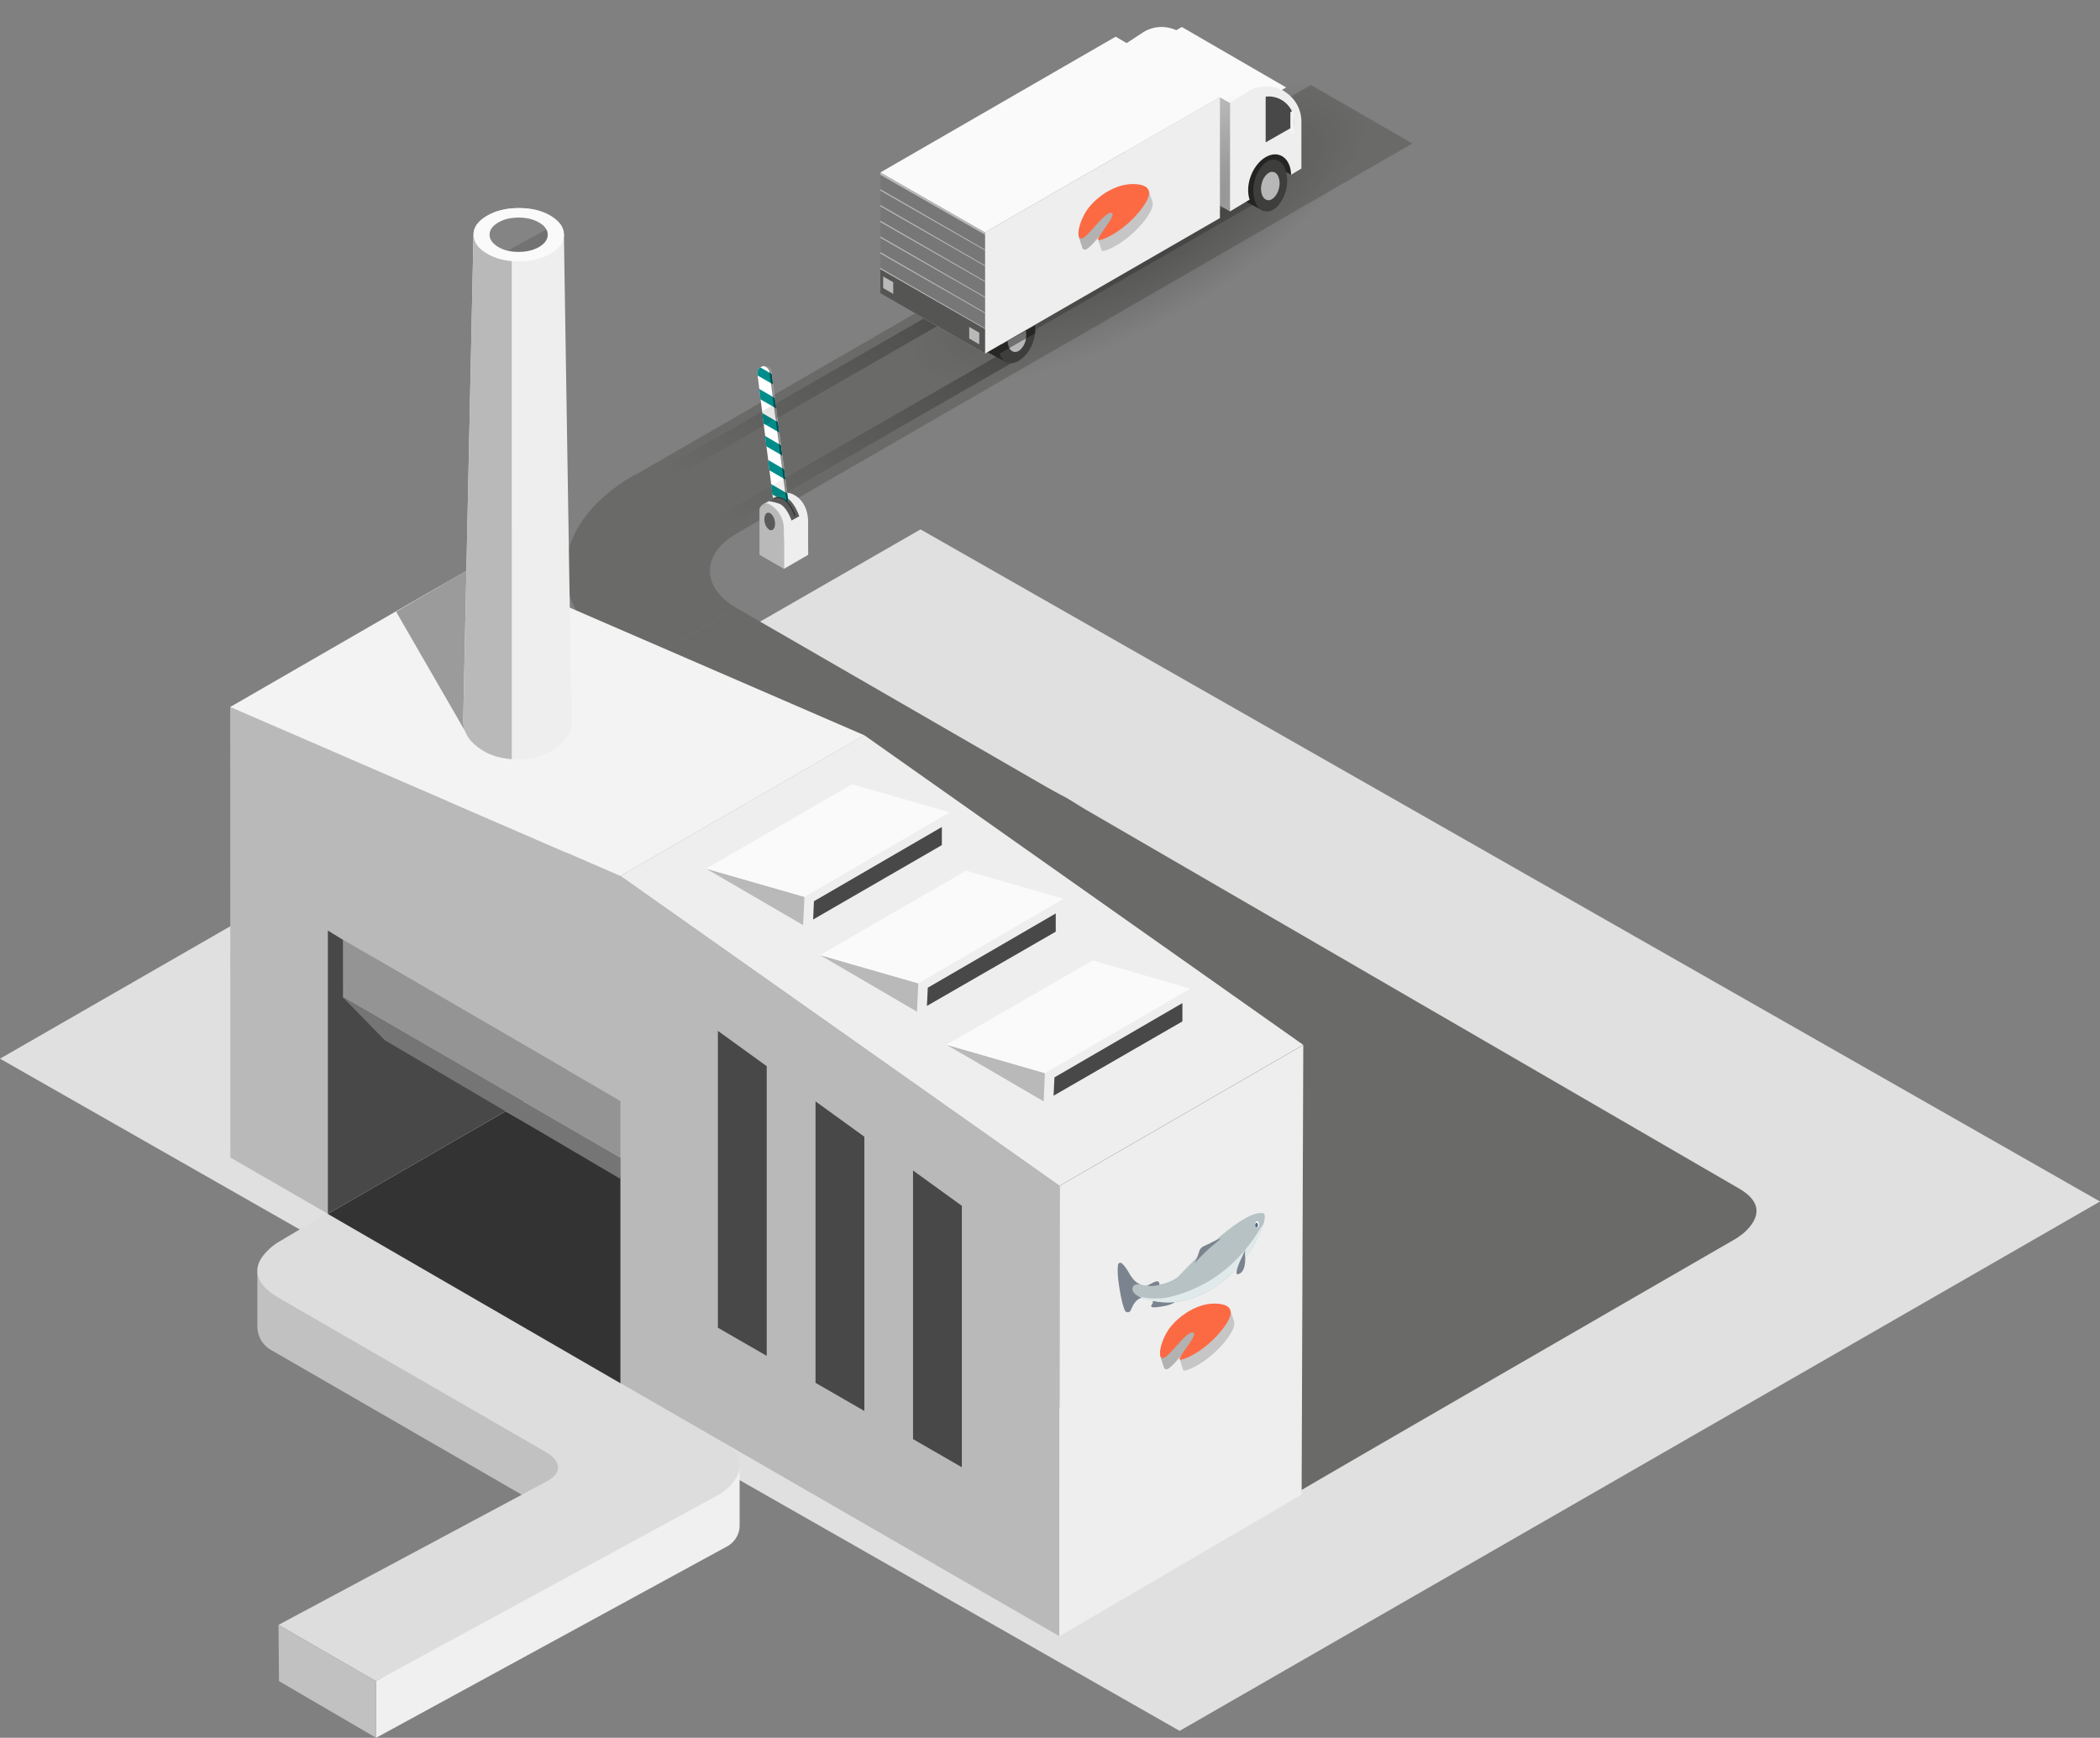 <svg xmlns="http://www.w3.org/2000/svg" xmlns:xlink="http://www.w3.org/1999/xlink" viewBox="0 0 1716.81 1420.66"><rect x="0" y="0" width="1716.81" height="1420.66" fill="#808080" stroke="none"/><defs><style>.cls-1{fill:#e0e0e0;}.cls-2{fill:#6a6a69;}.cls-3{fill:url(#Naamloos_verloop_103);}.cls-4{fill:#eee;}.cls-5{fill:#b9b9b9;}.cls-6{fill:#5a5a5a;}.cls-7{fill:#fff;}.cls-8{fill:#008c8a;}.cls-9{opacity:0.46;}.cls-10{fill:none;stroke:#000;stroke-miterlimit:10;}.cls-11{opacity:0.44;}.cls-12{fill:#f8e0e3;}.cls-13{fill:#eff0ef;}.cls-14{fill:#a5a5a5;}.cls-15{fill:#c0c1c0;}.cls-16{fill:#ddd;}.cls-17{fill:#333;}.cls-18{fill:#f2f3f2;}.cls-19{fill:#949494;}.cls-20{fill:#484848;}.cls-21{fill:#757575;}.cls-22{fill:#fafafa;}.cls-23{opacity:0.36;}.cls-24{fill:#848484;}.cls-25{opacity:0.14;}.cls-26{fill:#7b838e;}.cls-27{fill:#b6c2c4;}.cls-28{fill:#e1eaea;}.cls-29{fill:#516880;}.cls-30,.cls-31{opacity:0.28;}.cls-30{fill:url(#Naamloos_verloop_132);}.cls-31{fill:url(#Naamloos_verloop_132-2);}.cls-32{fill:#555554;}.cls-33{fill:#292927;}.cls-34{opacity:0.26;}.cls-35{fill:url(#Naamloos_verloop_180);}.cls-36{fill:#3e3e3d;}.cls-37{fill:#b6b7b6;}.cls-38{opacity:0.39;}.cls-39{fill:#777;}.cls-40{fill:#c6c6c6;}.cls-41{fill:#b2b2b2;}.cls-42{fill:#fc6a43;}</style><radialGradient id="Naamloos_verloop_103" cx="2128.38" cy="19140.33" fx="2192.563" r="64.18" gradientTransform="matrix(0.38, -0.22, -0.13, -0.22, 2244.7, 5105.32)" gradientUnits="userSpaceOnUse"><stop offset="0" stop-opacity="0.45"/><stop offset="1" stop-opacity="0"/></radialGradient><linearGradient id="Naamloos_verloop_132" x1="605.57" y1="420.72" x2="723.19" y2="217" gradientUnits="userSpaceOnUse"><stop offset="0" stop-opacity="0"/><stop offset="1"/></linearGradient><linearGradient id="Naamloos_verloop_132-2" x1="648.52" y1="461.25" x2="766.14" y2="257.53" xlink:href="#Naamloos_verloop_132"/><radialGradient id="Naamloos_verloop_180" cx="-3671.09" cy="-8626.14" fx="-3686.89" fy="-8616.987" r="211.69" gradientTransform="matrix(-0.87, 0.5, 0.17, 0.3, -796.17, 4614.1)" gradientUnits="userSpaceOnUse"><stop offset="0"/><stop offset="1" stop-opacity="0"/></radialGradient></defs><g id="Layer_2" data-name="Layer 2"><g id="componenten"><polygon class="cls-1" points="752.55 432.78 0 865.48 964.38 1415 1716.81 982.25 752.55 432.78"/><polygon class="cls-2" points="1154.63 117.29 878.31 276.83 795.42 228.97 1071.74 69.43 1154.63 117.29"/><polygon class="cls-2" points="878.35 276.71 602.03 436.25 519.14 388.39 795.46 228.85 878.35 276.71"/><polygon class="cls-2" points="518.9 545.16 796.5 705.44 879.78 657.36 602.18 497.08 518.9 545.16"/><path class="cls-2" d="M518.91,388.1c-75.12,43.37-75.12,113.7,0,157.07l83.28-48.08c-29.1-16.8-29.1-44.11,0-60.91Z"/><path class="cls-2" d="M296.1,799.12a37.41,37.41,0,0,1,8.48-9.53l5-3.62q81.38-47,167.24-96.63Q648.59,590.05,670.89,576.8t49.56-7.91c5.65,1.08,4,6.74,9.33,9l8.17,4,134.53,70.7,14.34,8.82,534.53,310q21.06,12.09,11.82,27.73a37.41,37.41,0,0,1-8.48,9.53l-5,3.62q-81.37,47-167.24,96.63-171.81,99.28-194.11,112.54t-49.56,7.91a83,83,0,0,1-16.48-5l-6.29-3-77.3-45.58-.63-.79L307.92,826.85Q286.86,814.76,296.1,799.12Z"/><g id="Layer8_10_FILL" data-name="Layer8 10 FILL"><path class="cls-3" d="M641.75,471.21q9.86-5.7,14.52-13.76t1.34-13.76Q654.32,438,645,438t-19.17,5.7q-9.86,5.68-14.5,13.74T610,471.18q3.3,5.71,12.61,5.71T641.75,471.21Z"/></g><g id="Layer7_138_FILL" data-name="Layer7 138 FILL"><path class="cls-4" d="M660.73,453.55q-.11-13.12-.05-25.73.06-10.19-4.31-16.64a19.94,19.94,0,0,0-8.45-7.25,11,11,0,0,0-5-1,10.81,10.81,0,0,0-4.94,1.42l-13.75,7.72a30,30,0,0,1,3.57,2.41,33.14,33.14,0,0,1,9.71,12.13,35.12,35.12,0,0,1,3.36,15.13v23.31Z"/></g><g id="Layer7_139_FILL" data-name="Layer7 139 FILL"><path class="cls-5" d="M640.83,432.34a23.14,23.14,0,0,0-11.55-20,5.59,5.59,0,0,0-8.4,4.89v36.33l20,11.5Z"/></g><g id="Layer7_140_FILL" data-name="Layer7 140 FILL"><path class="cls-6" d="M633.27,425.3a10,10,0,0,0-2.36-4.67c-1.12-1.19-2.24-1.66-3.36-1.42s-1.86,1.17-2.31,2.78a10.12,10.12,0,0,0,0,5.25,9.81,9.81,0,0,0,2.41,4.73c1.09,1.23,2.19,1.7,3.31,1.42s1.91-1.21,2.36-2.79A10.82,10.82,0,0,0,633.27,425.3Z"/></g><g id="Layer7_141_MEMBER_0_FILL" data-name="Layer7 141 MEMBER 0 FILL"><path class="cls-6" d="M647.08,425.56l6.35-3.51q-4.93-13.67-13.54-17c-2.49-1-4-1.18-4.47-.58a2.08,2.08,0,0,0-.36,1.47l-6.67,3.73a48.14,48.14,0,0,1,9,2.25c1.75.74,3.51,2.35,5.3,4.84A37,37,0,0,1,647.08,425.56Z"/></g><g id="Layer7_142_FILL" data-name="Layer7 142 FILL"><path class="cls-7" d="M620.25,301.7a5.53,5.53,0,0,0-1,4.14l12.71,101.92a11.3,11.3,0,0,1,3.57-1.41,5.69,5.69,0,0,1,3.78.68,21,21,0,0,1,5.41,4.3l-14-107a5.53,5.53,0,0,0-2.36-3.93,5.81,5.81,0,0,0-8.09,1.26Z"/></g><g id="Layer7_143_MEMBER_0_FILL" data-name="Layer7 143 MEMBER 0 FILL"><path class="cls-8" d="M632,314.25l-1.1-8.51-9.3-5.41a5.82,5.82,0,0,0-1.94,2.36,5.59,5.59,0,0,0-.47,3.1l.1,1.16Z"/></g><g id="Layer7_143_MEMBER_1_FILL" data-name="Layer7 143 MEMBER 1 FILL"><path class="cls-8" d="M634.58,333.88l-1.15-8.5L620.72,318l1,8.51Z"/></g><g id="Layer7_143_MEMBER_2_FILL" data-name="Layer7 143 MEMBER 2 FILL"><path class="cls-8" d="M623.14,337.66l1.1,8.56,12.92,7.46-1.11-8.51Z"/></g><g id="Layer7_143_MEMBER_3_FILL" data-name="Layer7 143 MEMBER 3 FILL"><path class="cls-8" d="M625.5,356.41l1,8.51,13.07,7.56-1.1-8.46Z"/></g><g id="Layer7_143_MEMBER_4_FILL" data-name="Layer7 143 MEMBER 4 FILL"><path class="cls-8" d="M627.92,376l1.1,8.5,13.18,7.62-1.11-8.46Z"/></g><g id="Layer7_143_MEMBER_5_FILL" data-name="Layer7 143 MEMBER 5 FILL"><path class="cls-8" d="M644.72,411.39l-1.05-7.93-13.29-7.72,1,8.45,3.84,2.21a5.68,5.68,0,0,1,4,.63A24.82,24.82,0,0,1,644.72,411.39Z"/></g><g class="cls-9"><path id="flash0_ai_1_Layer_4_Path_0_Layer0_0_1_STROKES" data-name="flash0 ai 1 Layer 4  Path  0 Layer0 0 1 STROKES" class="cls-10" d="M631.91,407.76a7.28,7.28,0,0,1,6.09-.84q7.08,1.84,12,14.92"/></g><g class="cls-11"><g id="flash0_ai_1_Layer_4_Group_0_Layer0_0_MEMBER_0_FILL" data-name="flash0 ai 1 Layer 4  Group  0 Layer0 0 MEMBER 0 FILL"><path d="M627.39,301a5.48,5.48,0,0,1,1.68,3.36l13.76,105.18c.84.77,1.45,1.36,1.84,1.78l-14-107a5.57,5.57,0,0,0-2.26-3.88,5.47,5.47,0,0,0-4.31-1.1A5.55,5.55,0,0,1,627.39,301Z"/></g></g><g id="Layer7_0_FILL" data-name="Layer7 0 FILL"><path class="cls-12" d="M973.06,831.19v-23l-118.78,69.1-1,23.1,119.83-69.2M750.74,803.88l-1,23.21,119.82-69.21v-23.1l-118.77,69.1M776.46,687.1v-23L657.69,733.2l-1.16,23.11Z"/></g><g id="Layer7_110_MEMBER_0_FILL" data-name="Layer7 110 MEMBER 0 FILL"><path class="cls-13" d="M604.66,1247.13v-47.68L307.39,1374.34l.1,46.32,287.4-156.72a19.51,19.51,0,0,0,7.14-7.15A18.91,18.91,0,0,0,604.66,1247.13Z"/></g><g id="Layer7_110_MEMBER_1_FILL" data-name="Layer7 110 MEMBER 1 FILL"><path class="cls-14" d="M544.8,970.65l6.93-50.2-204.16,118,40,22.79Z"/></g><g id="Layer7_110_MEMBER_2_FILL" data-name="Layer7 110 MEMBER 2 FILL"><path class="cls-15" d="M210.42,1084.46a21.88,21.88,0,0,0,2.94,11,22.38,22.38,0,0,0,8.09,8.08l205.94,118.88q22.68,9.35,24.05,11.56t15.85-40.12L210.42,1040.25Z"/></g><g id="Layer7_110_MEMBER_3_FILL" data-name="Layer7 110 MEMBER 3 FILL"><path class="cls-16" d="M601.93,1208q10-17.32-15-31.71L360.39,1045.5a9.87,9.87,0,0,1-4.42-4.83q-2.42-6.09,7.57-12.39l188.19-108-84.44-47.05L228.06,1015.15a45.08,45.08,0,0,0-9.24,7.25q-9.13,8.92-8.4,17.85.95,11.13,17.64,20.9l219.28,126.54,2.84,2a17.56,17.56,0,0,1,4.62,5.25q5,8.61-7.35,15.86L227.68,1328.35l79.71,46,279.52-152A40.31,40.31,0,0,0,601.93,1208Z"/></g><g id="Layer7_110_MEMBER_4_FILL" data-name="Layer7 110 MEMBER 4 FILL"><path class="cls-15" d="M227.68,1328.35l.42,46,79.39,46.32-.1-46.32Z"/></g><g id="flash0_ai_2_Layer_4_Shadow_indoor_0_Layer0_0_FILL" data-name="flash0 ai 2 Layer 4 Shadow indoor 0 Layer0 0 FILL"><path class="cls-17" d="M413.31,908.48,268,992.39,507.2,1130.8q109.32-100.92,110.27-103.86.53-1.79-101.76-60.28Q464.56,937.35,413.31,908.48Z"/></g><g id="Layer7_112_FILL" data-name="Layer7 112 FILL"><path class="cls-5" d="M507.2,900.05v230.62L866,1337.55l.21-368.19-359-253.3-319-138.2.1,368.4,79.71,46V760.48q0,.94,119.62,70.36Q447.44,865.61,507.2,900.05Z"/></g><g id="Layer7_113_FILL" data-name="Layer7 113 FILL"><path class="cls-4" d="M1064.11,1221.85l1.36-367.56L866.25,969.49,866,1337.68Z"/></g><g id="Layer7_114_FILL" data-name="Layer7 114 FILL"><path class="cls-18" d="M507.2,716.19l199.43-115.1-319-138.2L188.16,578Z"/></g><g id="Layer7_115_FILL" data-name="Layer7 115 FILL"><path class="cls-4" d="M706.52,601,507.2,716.09l359,253.3,199.22-115.21Z"/></g><g id="Layer7_116_FILL" data-name="Layer7 116 FILL"><path class="cls-19" d="M507.3,946.39V900.08L274,764.39l-.63,47Z"/></g><g id="Layer7_117_FILL" data-name="Layer7 117 FILL"><path class="cls-20" d="M280.36,768.38,268,760.61V992.39l159.42-92.1-147-85Z"/></g><g id="Layer7_118_FILL" data-name="Layer7 118 FILL"><path class="cls-21" d="M507.3,963.82V946.39L280.36,815.33l34.13,35Z"/></g><g id="Layer7_120_FILL" data-name="Layer7 120 FILL"><path class="cls-5" d="M656.53,756.31l1.16-23.11-80.44-23.1Z"/></g><g id="Layer7_121_FILL" data-name="Layer7 121 FILL"><path class="cls-20" d="M770,690.88V676.07l-104.59,60.7-.63,14.92Z"/></g><g id="Layer7_122_FILL" data-name="Layer7 122 FILL"><path class="cls-22" d="M776.46,664.1l-79.81-23-119.4,69,80.44,23.1Z"/></g><g id="Layer7_123_FILL" data-name="Layer7 123 FILL"><path class="cls-5" d="M749.68,827.09l1.05-23.21-80.33-23.1Z"/></g><g id="Layer7_124_FILL" data-name="Layer7 124 FILL"><path class="cls-20" d="M863.1,761.66V746.75l-104.59,60.7-.74,14.91Z"/></g><g id="Layer7_125_FILL" data-name="Layer7 125 FILL"><path class="cls-22" d="M789.8,711.78l-119.4,69,80.33,23.1,118.78-69.1Z"/></g><g id="Layer7_126_FILL" data-name="Layer7 126 FILL"><path class="cls-5" d="M853.23,900.39l1-23.1-80.44-23.21Z"/></g><g id="Layer7_127_FILL" data-name="Layer7 127 FILL"><path class="cls-20" d="M966.65,835V820.05l-104.6,60.7-.73,15Z"/></g><g id="Layer7_128_FILL" data-name="Layer7 128 FILL"><path class="cls-22" d="M973.06,808.19l-79.71-23.11-119.51,69,80.44,23.21Z"/></g><g id="Layer7_129_FILL" data-name="Layer7 129 FILL"><path class="cls-20" d="M626.81,871.62l-39.9-28.88v242.69l39.9,23Z"/></g><g id="Layer7_130_FILL" data-name="Layer7 130 FILL"><path class="cls-20" d="M706.63,929.27l-39.91-28.88v230.09l39.91,23Z"/></g><g id="Layer7_131_FILL" data-name="Layer7 131 FILL"><path class="cls-20" d="M786.34,985.77l-39.91-28.88v219.59l39.91,23Z"/></g><g class="cls-23"><g id="flash0_ai_2_Layer_4_Path_5_0_0_Layer0_0_FILL" data-name="flash0 ai 2 Layer 4  Path  5 0 0 Layer0 0 FILL"><path d="M387.59,462.89l-63.75,37.18,56.39,97.66L423,620.84Z"/></g></g><g id="Layer7_133_FILL" data-name="Layer7 133 FILL"><path class="cls-4" d="M424.24,170.1q-15.24,0-26.15,6.41t-11,15.33l-8.4,397.7q0,12.91,13,22.16t31.3,9.14q18.38,0,31.29-9.14t13-22.16L461,191.84q-.84-9.34-11.13-15.54T424.24,170.1Z"/></g><g id="Layer7_134_FILL" data-name="Layer7 134 FILL"><path class="cls-5" d="M418.36,170.42q-13.35,1.26-22.27,7.24-9,6.19-9,14.18l-8.4,397.7q0,12.08,11.55,21,11.34,8.93,28.15,10.09Z"/></g><g id="Layer7_135_FILL" data-name="Layer7 135 FILL"><path class="cls-22" d="M461.09,191.84q0-8.93-10.82-15.33t-26.14-6.41q-15.24,0-26.15,6.41t-10.82,15.33q0,9,10.82,15.44t26.15,6.4q15.33,0,26.14-6.4T461.09,191.84Z"/></g><g id="Layer7_136_FILL" data-name="Layer7 136 FILL"><path class="cls-24" d="M447.75,191.84q0-5.78-6.93-9.87t-16.8-4.1q-9.87,0-16.8,4.1t-7,9.87q0,5.78,7,10t16.8,4.09q9.87,0,16.8-4.09T447.75,191.84Z"/></g><g class="cls-25"><g id="flash0_ai_2_Layer_4_Path_2_0_Layer0_0_FILL" data-name="flash0 ai 2 Layer 4  Path  2 0 Layer0 0 FILL"><path d="M446.81,187.53l-31.4,17.23a38.64,38.64,0,0,0,8.71.94q9.88,0,16.81-4.09t6.93-9.88A8.13,8.13,0,0,0,446.81,187.53Z"/></g></g><g id="Layer7_158_MEMBER_0_FILL" data-name="Layer7 158 MEMBER 0 FILL"><path class="cls-26" d="M961.3,1063c-2.85-.17-5.76-.28-8.71-.34q-8.91-.2-9.73.48a1.77,1.77,0,0,0-.4,1.29,6.05,6.05,0,0,0,0,1,5.15,5.15,0,0,0-1.28,2.12.77.77,0,0,0,0,.64l.69.4a9.69,9.69,0,0,0,3.37.09q10.15-1.08,14.13-3.47C960.72,1064.41,961.36,1063.69,961.3,1063Z"/></g><g id="Layer7_158_MEMBER_1_FILL" data-name="Layer7 158 MEMBER 1 FILL"><path class="cls-27" d="M1030.26,1007.7q5-11.43,3.31-15.29c-.21-.54-1.17-.79-2.87-.75l-2.48.22q-13,2.65-38.66,25.89-13.08,11.84-25.59,25.14a23.25,23.25,0,0,1-6.3,4.19,31.59,31.59,0,0,1-6.29,2.3q-10.64,2.46-17.21,1.15a12.69,12.69,0,0,1-3.47-1.17l-1-.65q-3.06-.57-5.13,2.37a6.54,6.54,0,0,0-.54,6.73c.54,1.23,2.3,2.12,5.26,2.66a25.3,25.3,0,0,0,4.32.39q23.94,8.8,48.23-2.36a91.09,91.09,0,0,0,32.57-25.56A109,109,0,0,0,1030.26,1007.7Z"/></g><g id="Layer7_158_MEMBER_2_FILL" data-name="Layer7 158 MEMBER 2 FILL"><path class="cls-28" d="M1032.88,1000.55q-1.38,1.91-3,4.52-15.19,24.75-36.91,39.3A113.34,113.34,0,0,1,958,1059.88a53.28,53.28,0,0,1-21.61,1,50.69,50.69,0,0,1-12.6-3.62l.21.55c.55,1.26,2.31,2.14,5.27,2.66a27.28,27.28,0,0,0,4.31.39q23.89,8.81,48.19-2.35a91.25,91.25,0,0,0,32.62-25.58,118.11,118.11,0,0,0,12.1-17.72A73.49,73.49,0,0,0,1032.88,1000.55Z"/></g><g id="Layer7_158_MEMBER_3_FILL" data-name="Layer7 158 MEMBER 3 FILL"><path class="cls-26" d="M1018.05,1022l0-.28-4.78,10.46q-4.15,10.33-1.09,9.48,3.85-1.08,5.16-6.23a26.56,26.56,0,0,0,.54-8.21A23.19,23.19,0,0,1,1018.05,1022Z"/></g><g id="Layer7_158_MEMBER_4_FILL" data-name="Layer7 158 MEMBER 4 FILL"><path class="cls-26" d="M923.21,1041q-3.37-6-6.28-8.32a1.68,1.68,0,0,0-1.76-.26,1.91,1.91,0,0,0-1.1,1.49q-1,6.45,1.18,19.59,1.93,12,4.26,17.58a2.48,2.48,0,0,0,2.35,1.69,2.51,2.51,0,0,0,2.47-1.51c.61-1.3,1.08-2.3,1.41-3a21.15,21.15,0,0,1,1.81-3.06,11.53,11.53,0,0,1,4.08-3.61,7.32,7.32,0,0,1,2-.7,14.86,14.86,0,0,1-5.86-3.26q-2.58-2.52-1.84-5t4-2.71a9.34,9.34,0,0,1,2.87.29Q927.57,1048.59,923.21,1041Z"/></g><g id="Layer7_158_MEMBER_5_FILL" data-name="Layer7 158 MEMBER 5 FILL"><path class="cls-26" d="M944.39,1051.07a22.4,22.4,0,0,0,3.35-.65,3,3,0,0,0-.22-2.06q-.93-1.72-4.53.07c-1.46.75-2.81,1.4-4,1.94l-1.39.58A19.15,19.15,0,0,0,944.39,1051.07Z"/></g><g id="Layer7_158_MEMBER_6_FILL" data-name="Layer7 158 MEMBER 6 FILL"><path class="cls-26" d="M976.71,1032.72a132.77,132.77,0,0,1,13.87-13.84l7.47-6.19a10.88,10.88,0,0,0-2.76.84,52.67,52.67,0,0,0-6,2.84q-4.43,2-5.91,2.81a6.83,6.83,0,0,0-3.14,4.32A76.7,76.7,0,0,1,976.71,1032.72Z"/></g><g id="Layer7_158_MEMBER_7_FILL" data-name="Layer7 158 MEMBER 7 FILL"><path class="cls-7" d="M1029.26,1001a3.78,3.78,0,0,0-.46-1.87,1.33,1.33,0,0,0-1.13-.76,1.31,1.31,0,0,0-1.11.79,3.58,3.58,0,0,0-.46,1.89,3.54,3.54,0,0,0,.5,1.87,1.27,1.27,0,0,0,1.13.76,1.36,1.36,0,0,0,1.12-.79A3.31,3.31,0,0,0,1029.26,1001Z"/></g><g id="Layer7_158_MEMBER_8_FILL" data-name="Layer7 158 MEMBER 8 FILL"><path class="cls-29" d="M1028.4,1001.49a2.34,2.34,0,0,0-.34-1.31.86.86,0,0,0-.76-.56,1,1,0,0,0-.8.54,2.83,2.83,0,0,0-.35,1.36,2.39,2.39,0,0,0,.33,1.31.87.87,0,0,0,1.62,0A3.12,3.12,0,0,0,1028.4,1001.49Z"/></g><polygon class="cls-30" points="787.66 254.22 776.8 247.95 541.11 383.49 551.95 389.76 787.66 254.22"/><polygon class="cls-31" points="830.6 294.75 819.75 288.49 584.05 424.02 594.9 430.3 830.6 294.75"/><g id="Layer3_0_MEMBER_1_MEMBER_3_FILL" data-name="Layer3 0 MEMBER 1 MEMBER 3 FILL"><path class="cls-32" d="M1025.28,166.79V154.58L853.18,257.79v1.41l-14.07,8.5-12.21-7.21-12.15,14.92v12.32Z"/></g><path class="cls-33" d="M1055.51,142.81l-35.36-18.52,29-10.52s9.22,17.87,9,18.6S1055.51,142.81,1055.51,142.81Z"/><path class="cls-33" d="M822.91,296.18c-1.51-.85-20.77-10.93-20.77-10.93V268.83l13.14,1.57Z"/><path class="cls-33" d="M1032.5,172.2c-1.5-.85-20.77-10.92-20.77-10.92l6.59-41.45,24.84,10.88Z"/><path class="cls-22" d="M1050.28,74.93,966,27.19h0a28.56,28.56,0,0,0-30.68-1.26l-14.5,9.45-.8.14.3.18-.3.2V135L978.45,100V69l27,15.48Z"/><g id="Layer3_0_MEMBER_1_MEMBER_5_FILL" data-name="Layer3 0 MEMBER 1 MEMBER 5 FILL"><path class="cls-5" d="M920,35.52v88l85.48,49.3V84.43Z"/></g><g class="cls-34"><g id="Layer3_0_MEMBER_0_MEMBER_0_FILL" data-name="Layer3 0 MEMBER 0 MEMBER 0 FILL"><path class="cls-35" d="M1123.14,99.73v0L950.93,0,527.21,245.15,702.06,346.62l.28-.11q219.4.74,171.94,99.84Q1349.41,268.94,1297.89,201Z"/></g></g><g id="Layer3_0_MEMBER_1_MEMBER_10_FILL" data-name="Layer3 0 MEMBER 1 MEMBER 10 FILL"><path class="cls-36" d="M1043.16,130.71q-5.4-1.19-10.58,4.11a28.08,28.08,0,0,0-7.09,14,28.39,28.39,0,0,0,.5,15.64q2.49,7,7.88,8.16t10.58-4.05a31.52,31.52,0,0,0,6.59-29.6Q1048.57,132,1043.16,130.71Z"/></g><g id="Layer3_0_MEMBER_1_MEMBER_18_FILL" data-name="Layer3 0 MEMBER 1 MEMBER 18 FILL"><path class="cls-37" d="M1045.35,145.06q-1.35-3.83-4.27-4.44c-1.95-.45-3.89.3-5.8,2.25a15.34,15.34,0,0,0-3.88,7.59,15.16,15.16,0,0,0,.28,8.56c.9,2.55,2.32,4,4.28,4.5s3.92-.34,5.79-2.25a15.47,15.47,0,0,0,3.89-7.65A15.28,15.28,0,0,0,1045.35,145.06Z"/></g><g id="Layer3_0_MEMBER_1_MEMBER_2_FILL" data-name="Layer3 0 MEMBER 1 MEMBER 2 FILL"><path class="cls-22" d="M997.33,79.45,912.06,30l-192.36,111L805.19,190Z"/></g><polygon class="cls-22" points="1044.81 75.29 1051.45 71.47 966.18 22.06 959.56 25.88 1044.81 75.29"/><g id="Layer3_0_MEMBER_1_MEMBER_4_FILL" data-name="Layer3 0 MEMBER 1 MEMBER 4 FILL"><path class="cls-4" d="M805.19,190v99.11L997.33,178.27V79.45Z"/></g><g id="Layer3_0_MEMBER_1_MEMBER_5_FILL-2" data-name="Layer3 0 MEMBER 1 MEMBER 5 FILL"><path class="cls-5" d="M719.7,141.07v98.72l85.49,49.3V190Z"/></g><g id="Layer3_0_MEMBER_1_MEMBER_13_FILL" data-name="Layer3 0 MEMBER 1 MEMBER 13 FILL"><path class="cls-36" d="M834.05,294.15q6.09-4.15,9.63-12.32,3.54-8.38,2.36-15.76l-29.55,17.05a17.86,17.86,0,0,0,1.64,8.16,9.49,9.49,0,0,0,4.78,4.9Q828,298.37,834.05,294.15Z"/></g><g id="Layer3_0_MEMBER_1_MEMBER_19_FILL" data-name="Layer3 0 MEMBER 1 MEMBER 19 FILL"><path class="cls-37" d="M838.56,277.72a16.6,16.6,0,0,0,.05-7.32l-14.8,8.5a12.71,12.71,0,0,0,1.46,5.8,5.46,5.46,0,0,0,3.61,2.92c2,.42,3.92-.33,5.79-2.25A15.47,15.47,0,0,0,838.56,277.72Z"/></g><g class="cls-38"><g id="flash0_ai_Layer_4_Path_0_0_Layer0_0_FILL" data-name="flash0 ai Layer 4  Path  0 0 Layer0 0 FILL"><path d="M846.15,272.48a21.34,21.34,0,0,0-.11-6.41l-29.55,17.05.06,2a12.76,12.76,0,0,0,.73,3.94Z"/></g></g><path class="cls-4" d="M1020.81,74.46l-15.31,10v88.39l16.09-9.65c-1.82-5.44-1.6-12.51,1.06-19.5,4.75-12.47,15.46-20,23.92-16.75,5.56,2.12,8.74,8.34,8.94,15.89l8.42-5.05V99.4A28.77,28.77,0,0,0,1020.81,74.46Z"/><path class="cls-20" d="M1034.72,79v37.39L1058.15,103V99.89A21,21,0,0,0,1034.72,79Z"/><rect class="cls-18" x="1054.93" y="91.11" width="3.22" height="18.51" rx="1.22"/><polygon class="cls-32" points="719.7 220.05 719.7 239.79 805.19 289.09 805.19 268.95 719.7 220.05"/><polygon class="cls-39" points="719.7 219.01 805.19 268.31 805.19 256.15 719.7 207.24 719.7 219.01"/><polygon class="cls-39" points="719.7 206.14 805.19 255.44 805.19 243.29 719.7 194.38 719.7 206.14"/><polygon class="cls-39" points="719.7 193.28 805.19 242.58 805.19 230.43 719.7 181.52 719.7 193.28"/><polygon class="cls-39" points="719.7 180.42 805.19 229.72 805.19 217.56 719.7 168.66 719.7 180.42"/><polygon class="cls-39" points="719.7 167.56 805.19 216.86 805.19 204.7 719.7 155.8 719.7 167.56"/><polygon class="cls-39" points="719.7 154.7 805.19 204 805.19 191.84 719.7 142.94 719.7 154.7"/><g id="Layer3_0_MEMBER_1_MEMBER_5_FILL-3" data-name="Layer3 0 MEMBER 1 MEMBER 5 FILL"><path class="cls-5" d="M722,226v9.52l8.24,4.75v-9.55Z"/></g><g id="Layer3_0_MEMBER_1_MEMBER_5_FILL-4" data-name="Layer3 0 MEMBER 1 MEMBER 5 FILL"><path class="cls-5" d="M792.35,267.23v9.52l8.24,4.75V272Z"/></g><path class="cls-40" d="M939.19,156l-6.79,3.66c-.33,0-.66-.07-1-.09-15.25-1.14-29.83,9-37.63,18.25l-.25-3.91L881.9,193.26l2.83,8.75v0c.31,1.22.94,2,2,2,4.71.35,17.27-19.76,23.79-21l-9,8.66-3.74,4.35,2.83,8.77a.42.42,0,0,0,.45.42c3.71.28,20.14-7.22,33.23-23.16,6.83-8.32,9-13.86,7.78-17.39h0Z"/><path class="cls-41" d="M906.14,185.6c4.27-7.57,8-20.7,8-20.7s-4.46,1.39-9.32,2.93a57.31,57.31,0,0,0-11.06,10l-.25-3.91L881.9,193.26l2.83,8.75v0c.31,1.22.94,2,2,2C890.5,204.32,899.42,191.28,906.14,185.6Z"/><path class="cls-42" d="M928.49,150.54c11.81.88,15.94,6.64,2.85,22.59s-29.52,23.43-33.23,23.16,16.49-21.8,10.26-22.26-19.67,21.38-24.58,21-1-16.39,6.66-25.76S913,149.39,928.49,150.54Z"/><path class="cls-40" d="M1005.88,1071.21l-6.79,3.66c-.33,0-.66-.07-1-.09-15.25-1.14-29.83,9-37.63,18.25l-.25-3.91-11.62,19.38,2.83,8.75v0c.31,1.22.94,2,2,2,4.71.35,17.27-19.76,23.79-21l-9,8.66-3.74,4.35,2.83,8.77a.42.42,0,0,0,.45.42c3.71.28,20.14-7.22,33.23-23.16,6.83-8.32,9-13.86,7.78-17.39h0Z"/><path class="cls-41" d="M972.83,1100.84c4.27-7.57,8-20.7,8-20.7s-4.46,1.39-9.32,2.93a57.31,57.31,0,0,0-11.06,10l-.25-3.91-11.62,19.38,2.83,8.75v0c.31,1.22.94,2,2,2C957.19,1119.56,966.11,1106.52,972.83,1100.84Z"/><path class="cls-42" d="M995.18,1065.78c11.81.88,15.94,6.65,2.85,22.59s-29.52,23.43-33.23,23.16,16.49-21.8,10.26-22.26-19.67,21.38-24.58,21-1-16.39,6.66-25.76S979.67,1064.63,995.18,1065.78Z"/></g></g></svg>